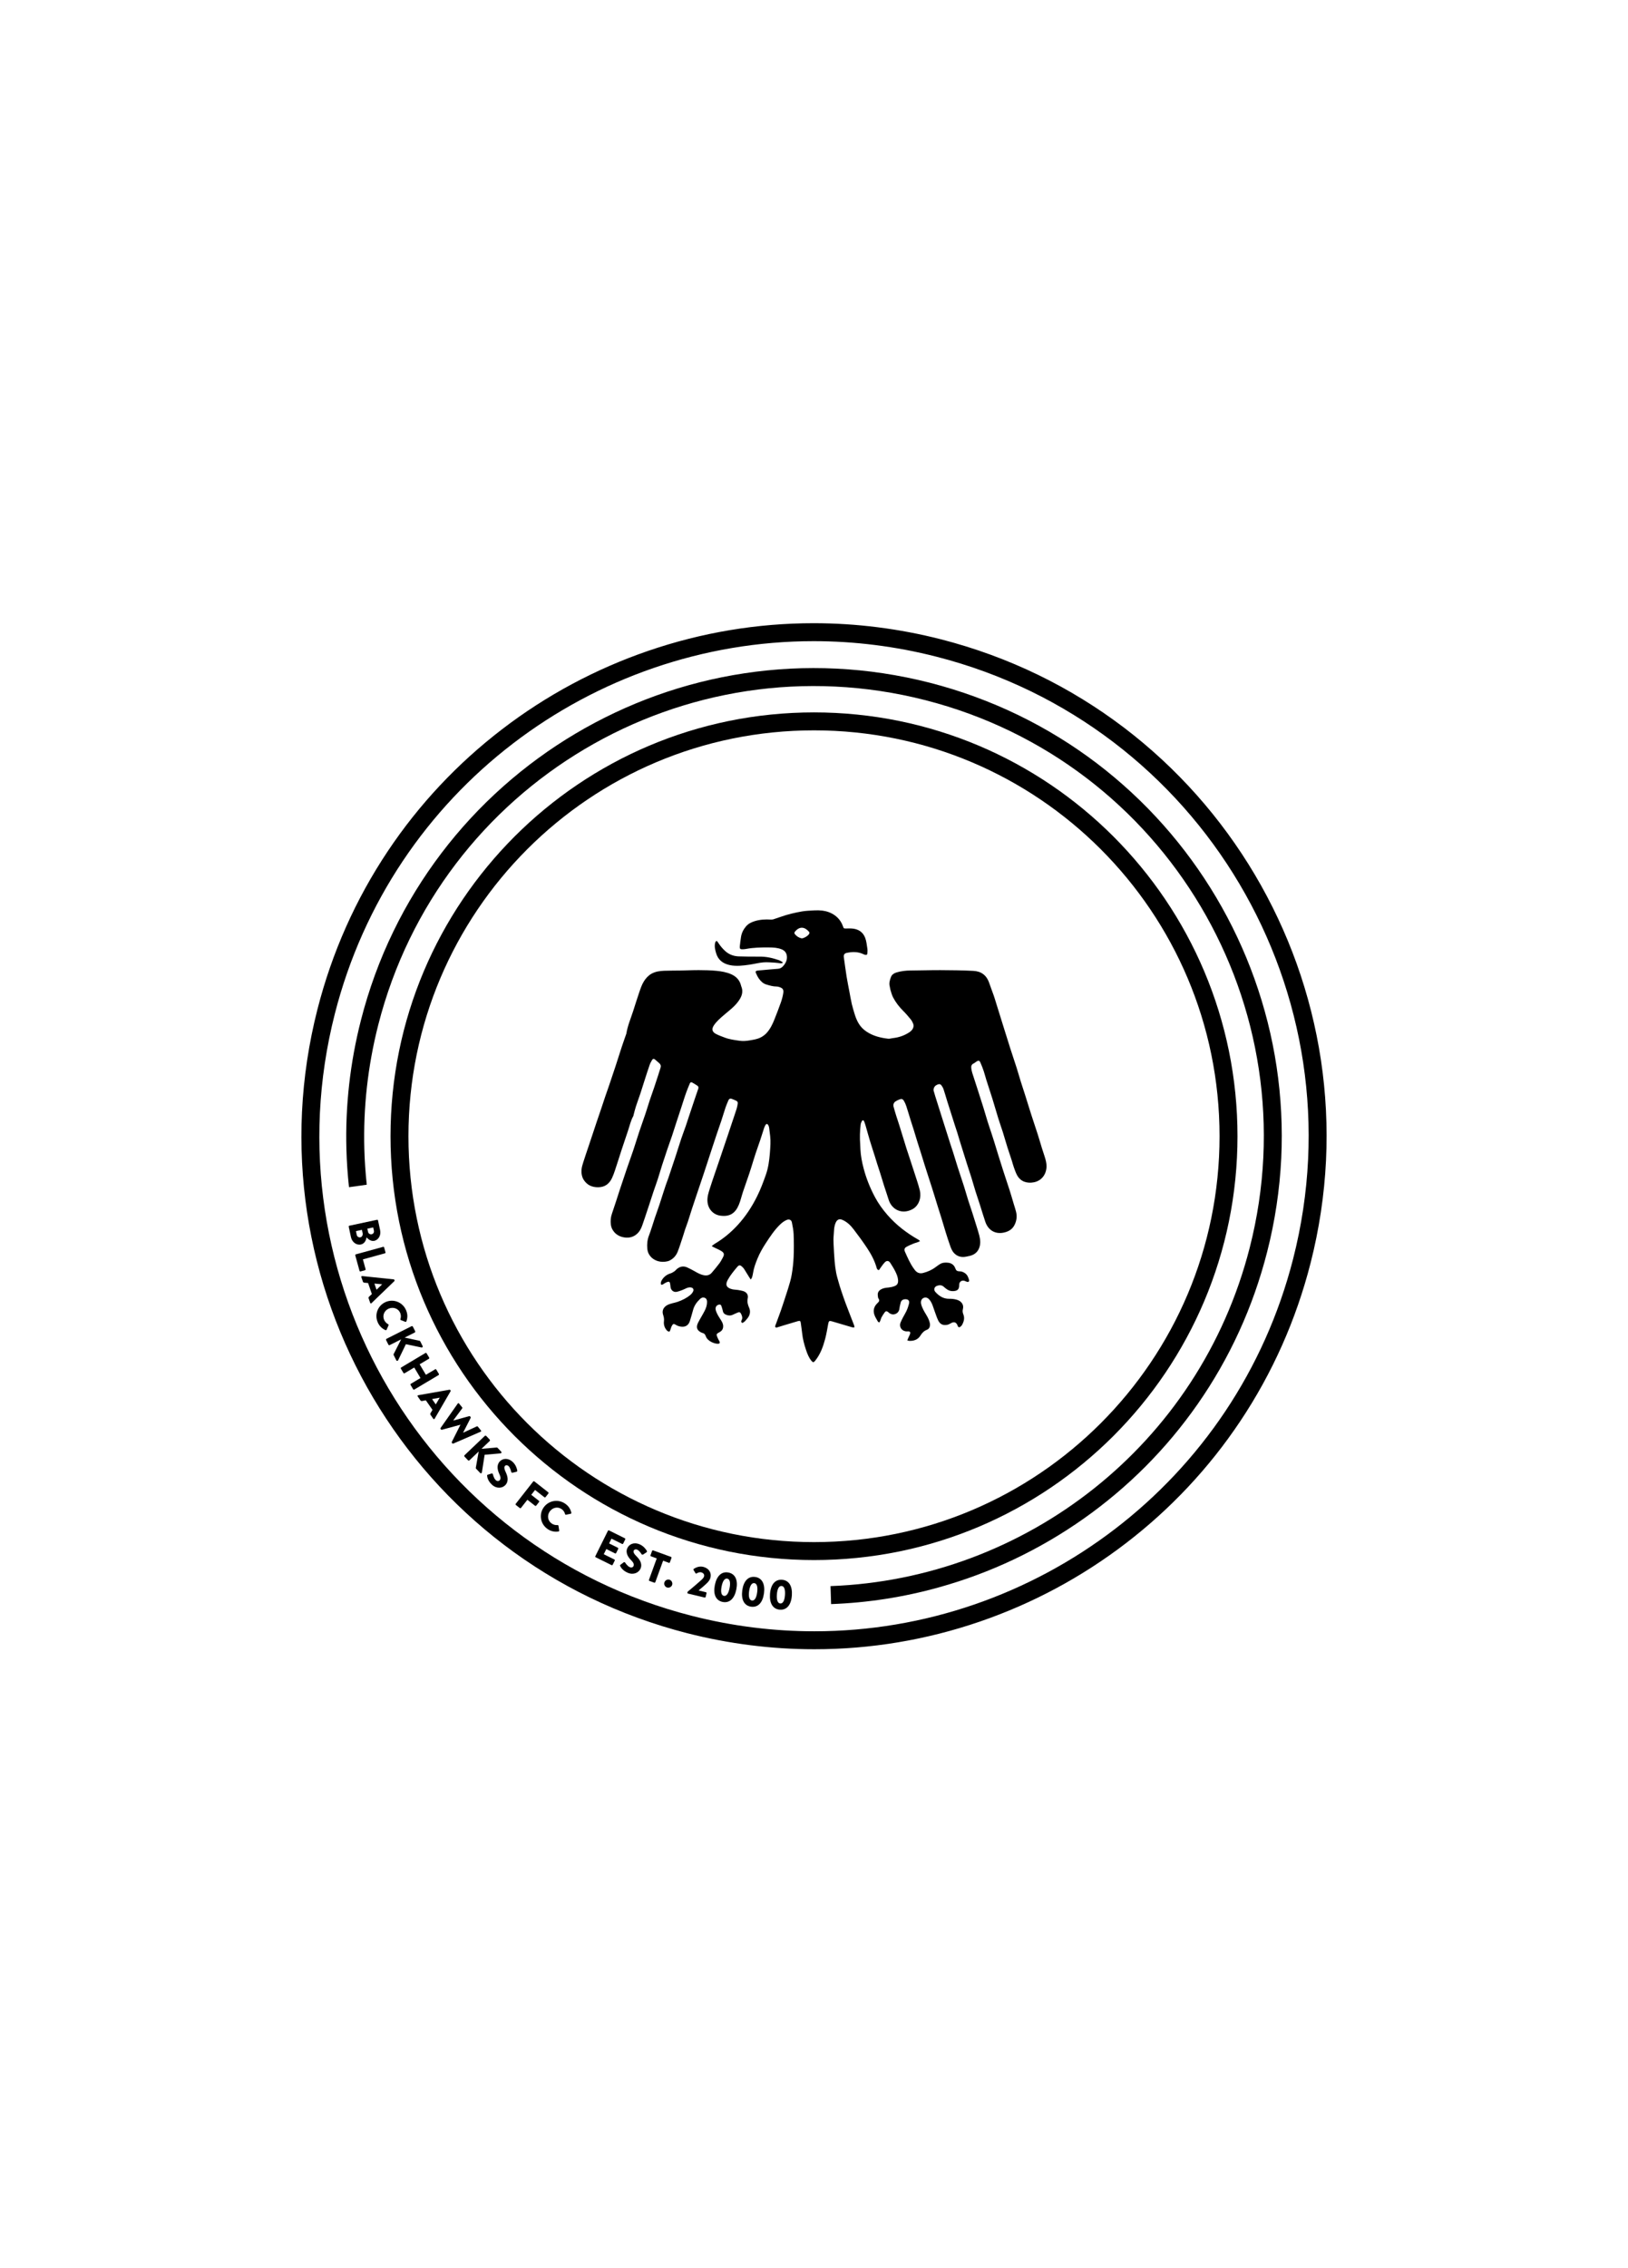 <?xml version="1.0" encoding="utf-8"?>
<!-- Generator: Adobe Illustrator 16.0.3, SVG Export Plug-In . SVG Version: 6.00 Build 0)  -->
<!DOCTYPE svg PUBLIC "-//W3C//DTD SVG 1.1//EN" "http://www.w3.org/Graphics/SVG/1.1/DTD/svg11.dtd">
<svg version="1.1" id="Layer_1" xmlns="http://www.w3.org/2000/svg" xmlns:xlink="http://www.w3.org/1999/xlink" x="0px" y="0px"
	 width="380px" height="529px" viewBox="0 0 380 529" enable-background="new 0 0 380 529" xml:space="preserve">
<g id="Layer_1_1_" display="none">
</g>
<g id="Layer_2" display="none">
</g>
<g id="circles_for_icons">
</g>
<g>
	<path d="M297.969,248.738c-1.045-6.946-2.785-13.825-5.161-20.458c-2.347-6.565-5.348-12.944-8.91-18.949
		c-3.564-6.013-7.715-11.697-12.347-16.91c-4.675-5.265-9.883-10.091-15.476-14.349c-5.691-4.332-11.848-8.111-18.285-11.24
		c-6.603-3.205-13.587-5.759-20.757-7.597c-7.178-1.83-14.526-2.943-21.861-3.294c-7.148-0.351-14.356,0.022-21.429,1.091
		c-6.946,1.045-13.833,2.778-20.466,5.153c-6.565,2.353-12.936,5.355-18.949,8.917c-6.005,3.556-11.697,7.716-16.91,12.347
		c-5.266,4.676-10.091,9.882-14.34,15.476c-4.332,5.692-8.119,11.846-11.241,18.278c-3.213,6.602-5.767,13.593-7.596,20.764
		c-2.525,9.874-3.661,20.002-3.384,30.099c0.082,2.951,0.284,5.896,0.605,8.824l4.145-0.583c-0.298-2.765-0.493-5.558-0.567-8.359
		c-0.262-9.522,0.784-19.248,3.257-28.942c14.356-56.167,71.532-90.062,127.7-75.707c56.166,14.356,90.062,71.524,75.705,127.699
		c-11.8,46.16-52.515,77.284-97.846,78.926l0.136,4.198c8.478-0.306,16.887-1.605,25.127-3.899
		c12.137-3.367,23.52-8.769,33.835-16.037c10.389-7.326,19.33-16.303,26.574-26.679c7.499-10.74,12.96-22.674,16.23-35.479
		c1.838-7.17,2.943-14.527,3.301-21.855C299.403,263.026,299.037,255.812,297.969,248.738z"/>
	<path d="M189.918,149.538c9.463,0,19.076,1.172,28.668,3.624c61.767,15.788,99.04,78.657,83.253,140.423
		c-13.334,52.177-60.271,86.877-111.756,86.877c-9.463,0-19.076-1.171-28.668-3.623c-61.766-15.788-99.041-78.659-83.252-140.424
		C91.497,184.239,138.433,149.54,189.918,149.538 M189.921,145.349v4.188V145.349c-13.169,0-26.178,2.176-38.67,6.466
		c-12.283,4.217-23.744,10.365-34.064,18.271c-10.423,7.986-19.393,17.545-26.66,28.415c-7.519,11.246-13.044,23.653-16.424,36.877
		c-2.009,7.861-3.224,15.921-3.614,23.956c-0.379,7.832,0.022,15.734,1.193,23.486c1.15,7.61,3.052,15.154,5.655,22.42
		c2.577,7.196,5.863,14.184,9.766,20.767c3.903,6.585,8.457,12.818,13.533,18.533c5.127,5.769,10.832,11.058,16.958,15.719
		c6.239,4.747,12.979,8.892,20.033,12.316c7.236,3.513,14.89,6.313,22.751,8.325c9.745,2.489,19.739,3.751,29.705,3.751
		c13.167,0,26.174-2.175,38.668-6.463c12.284-4.219,23.743-10.367,34.062-18.271c10.423-7.987,19.394-17.547,26.659-28.417
		c7.518-11.245,13.046-23.652,16.425-36.878c2.009-7.859,3.225-15.92,3.614-23.953c0.379-7.833-0.021-15.735-1.192-23.488
		c-1.149-7.611-3.053-15.154-5.655-22.42c-2.577-7.195-5.862-14.182-9.766-20.767c-3.904-6.583-8.457-12.819-13.534-18.532
		c-5.125-5.77-10.831-11.059-16.955-15.719c-6.24-4.747-12.981-8.892-20.035-12.317c-7.236-3.514-14.891-6.314-22.751-8.324
		C209.878,146.612,199.885,145.349,189.921,145.349L189.921,145.349z"/>
	<g>
		<path d="M166.126,290.622c0.297-0.226,0.484-0.402,0.701-0.53c2.016-1.188,3.791-2.667,5.371-4.387
			c1.85-2.014,3.326-4.274,4.538-6.722c0.806-1.627,1.44-3.318,2.038-5.028c0.555-1.587,0.771-3.217,0.917-4.877
			c0.065-0.74,0.103-1.479,0.139-2.218c0.063-1.301-0.144-2.577-0.303-3.857c-0.029-0.229-0.121-0.472-0.25-0.663
			c-0.196-0.286-0.439-0.253-0.605,0.051c-0.115,0.211-0.23,0.426-0.305,0.654c-0.322,0.974-0.619,1.957-0.944,2.929
			c-0.346,1.035-0.726,2.057-1.066,3.095c-0.342,1.035-0.653,2.082-0.979,3.124c-0.157,0.499-0.311,0.999-0.48,1.494
			c-0.488,1.423-0.994,2.841-1.471,4.268c-0.339,1.015-0.564,2.072-0.979,3.054c-0.849,2.01-2.144,2.805-4.295,2.52
			c-1.727-0.229-2.942-1.611-3.028-3.429c-0.049-1.02,0.263-1.942,0.554-2.878c0.356-1.146,0.751-2.279,1.135-3.416
			c0.329-0.97,0.666-1.94,0.996-2.91c0.353-1.035,0.699-2.068,1.049-3.103c0.336-0.994,0.675-1.987,1.01-2.981
			c0.348-1.035,0.692-2.073,1.039-3.11c0.346-1.036,0.705-2.069,1.033-3.111c0.125-0.393,0.195-0.805,0.255-1.213
			c0.042-0.279-0.061-0.524-0.342-0.647c-0.376-0.166-0.748-0.356-1.139-0.476c-0.3-0.092-0.559,0.042-0.687,0.357
			c-0.221,0.545-0.472,1.081-0.659,1.636c-0.349,1.035-0.652,2.085-0.995,3.122c-0.334,1.015-0.698,2.022-1.041,3.035
			c-0.329,0.973-0.648,1.948-0.97,2.925c-0.334,1.017-0.667,2.036-1,3.053c-0.346,1.058-0.687,2.117-1.04,3.174
			c-0.364,1.099-0.737,2.192-1.106,3.288c-0.16,0.475-0.324,0.95-0.482,1.427c-0.402,1.196-0.81,2.396-1.202,3.598
			c-0.332,1.017-0.637,2.041-0.971,3.058c-0.197,0.6-0.437,1.187-0.639,1.788c-0.188,0.556-0.347,1.123-0.528,1.682
			c-0.227,0.704-0.457,1.409-0.697,2.11c-0.169,0.494-0.341,0.988-0.538,1.473c-0.361,0.885-0.98,1.558-1.822,1.994
			c-0.321,0.166-0.705,0.245-1.07,0.289c-1.554,0.186-3.12-0.437-3.87-1.894c-0.184-0.357-0.276-0.788-0.311-1.191
			c-0.083-1.008,0-1.992,0.373-2.966c0.521-1.363,0.923-2.771,1.388-4.155c0.341-1.013,0.713-2.016,1.053-3.029
			c0.339-1.015,0.656-2.037,0.983-3.054c0.167-0.519,0.331-1.04,0.511-1.555c0.199-0.576,0.427-1.144,0.623-1.723
			c0.545-1.611,1.087-3.225,1.618-4.842c0.469-1.432,0.908-2.872,1.385-4.301c0.324-0.974,0.7-1.928,1.034-2.898
			c0.335-0.972,0.645-1.95,0.969-2.925c0.359-1.078,0.717-2.156,1.08-3.232c0.294-0.87,0.598-1.736,0.889-2.605
			c0.084-0.251,0.032-0.506-0.182-0.653c-0.41-0.284-0.839-0.544-1.276-0.783c-0.24-0.132-0.429,0.012-0.523,0.239
			c-0.276,0.664-0.552,1.329-0.801,2.003c-0.235,0.635-0.438,1.279-0.65,1.922c-0.191,0.58-0.372,1.166-0.563,1.746
			c-0.374,1.139-0.754,2.275-1.126,3.416c-0.338,1.036-0.664,2.078-1.005,3.113c-0.192,0.58-0.404,1.152-0.605,1.729
			c-0.172,0.492-0.349,0.986-0.516,1.483c-0.408,1.22-0.821,2.438-1.213,3.661c-0.34,1.061-0.638,2.133-0.982,3.191
			c-0.324,0.998-0.69,1.978-1.024,2.972c-0.341,1.014-0.664,2.035-0.997,3.051c-0.321,0.977-0.645,1.949-0.971,2.923
			c-0.208,0.62-0.423,1.239-0.636,1.859c-0.274,0.798-0.663,1.527-1.318,2.078c-0.82,0.69-1.791,0.918-2.827,0.766
			c-0.95-0.14-1.797-0.527-2.44-1.292c-0.406-0.482-0.665-1.04-0.747-1.646c-0.116-0.873-0.06-1.731,0.24-2.59
			c0.648-1.855,1.226-3.735,1.84-5.604c0.542-1.64,1.086-3.275,1.644-4.907c0.495-1.446,1.024-2.881,1.51-4.329
			c0.48-1.43,0.912-2.872,1.388-4.301c0.477-1.429,0.993-2.845,1.473-4.272c0.34-1.014,0.637-2.042,0.973-3.058
			c0.337-1.015,0.707-2.02,1.05-3.033c0.322-0.951,0.631-1.907,0.94-2.863c0.182-0.559,0.346-1.125,0.531-1.681
			c0.142-0.428,0.031-0.778-0.293-1.066c-0.326-0.292-0.665-0.568-0.991-0.859c-0.259-0.231-0.515-0.178-0.67,0.076
			c-0.238,0.387-0.457,0.799-0.605,1.226c-0.416,1.195-0.795,2.403-1.184,3.607c-0.327,1.018-0.636,2.041-0.975,3.056
			c-0.337,1.012-0.718,2.012-1.047,3.028c-0.207,0.639-0.356,1.297-0.531,1.947c-0.022,0.084-0.022,0.179-0.064,0.252
			c-0.608,1.073-0.847,2.28-1.241,3.43c-0.509,1.486-1.006,2.976-1.498,4.469c-0.335,1.015-0.64,2.04-0.98,3.055
			c-0.391,1.158-0.721,2.349-1.23,3.454c-0.623,1.354-1.659,2.195-3.281,2.195c-1.41-0.001-2.521-0.503-3.297-1.661
			c-0.489-0.732-0.617-1.597-0.555-2.451c0.042-0.584,0.23-1.158,0.406-1.72c0.346-1.105,0.727-2.199,1.093-3.296
			c0.326-0.975,0.653-1.947,0.977-2.922c0.359-1.078,0.713-2.157,1.075-3.233c0.349-1.036,0.71-2.066,1.058-3.102
			c0.322-0.953,0.63-1.909,0.952-2.861c0.231-0.683,0.476-1.36,0.712-2.041c0.171-0.495,0.339-0.992,0.506-1.489
			c0.396-1.179,0.798-2.357,1.184-3.54c0.467-1.432,0.913-2.872,1.386-4.303c0.327-0.995,0.684-1.981,1.027-2.971
			c0.029-0.083,0.073-0.163,0.086-0.248c0.294-1.823,1.023-3.516,1.59-5.256c0.466-1.433,0.901-2.878,1.395-4.302
			c0.313-0.903,0.601-1.821,1.12-2.647c0.454-0.722,1.018-1.336,1.743-1.75c0.906-0.517,1.939-0.664,2.971-0.703
			c1.291-0.047,2.583-0.032,3.875-0.056c1.421-0.027,2.844-0.102,4.265-0.093c1.357,0.007,2.72,0.031,4.068,0.164
			c1.169,0.116,2.343,0.311,3.437,0.793c1.166,0.512,1.975,1.35,2.297,2.609c0.017,0.063,0.023,0.131,0.048,0.19
			c0.604,1.424,0.045,2.593-0.807,3.703c-0.917,1.195-2.133,2.066-3.255,3.041c-0.841,0.731-1.702,1.448-2.324,2.395
			c-0.543,0.825-0.42,1.506,0.454,1.967c0.671,0.354,1.397,0.61,2.111,0.88c1.091,0.412,2.241,0.56,3.389,0.724
			c0.815,0.117,1.62,0.058,2.419-0.081c0.883-0.152,1.788-0.28,2.587-0.698c0.494-0.258,0.972-0.608,1.347-1.018
			c0.835-0.912,1.378-2.019,1.83-3.163c0.521-1.319,1.04-2.639,1.509-3.976c0.245-0.697,0.438-1.423,0.553-2.15
			c0.135-0.863-0.127-1.194-0.962-1.447c-0.187-0.057-0.386-0.106-0.579-0.107c-0.846-0.001-1.645-0.239-2.439-0.483
			c-0.768-0.236-1.305-0.794-1.748-1.428c-0.273-0.389-0.467-0.839-0.666-1.275c-0.13-0.285-0.026-0.466,0.291-0.516
			c0.39-0.061,0.784-0.083,1.176-0.118c1.242-0.109,2.483-0.229,3.725-0.32c0.476-0.035,0.853-0.268,1.143-0.584
			c0.657-0.717,1.066-1.559,0.876-2.566c-0.131-0.695-0.582-1.152-1.242-1.409c-0.938-0.364-1.923-0.41-2.91-0.418
			c-1.797-0.016-3.59,0.021-5.365,0.351c-0.236,0.044-0.478,0.067-0.718,0.078c-0.624,0.026-0.768-0.088-0.721-0.698
			c0.054-0.696,0.172-1.388,0.266-2.081c0.131-0.958,0.537-1.794,1.154-2.53c0.555-0.661,1.292-1.02,2.102-1.264
			c1.214-0.366,2.451-0.428,3.707-0.354c0.214,0.012,0.444-0.007,0.648-0.074c0.954-0.309,1.893-0.665,2.852-0.952
			c0.835-0.251,1.685-0.464,2.54-0.638c0.833-0.171,1.678-0.333,2.524-0.386c1.174-0.071,2.353-0.185,3.533-0.034
			c2.043,0.261,3.992,1.474,4.741,3.629c0.181,0.522,0.192,0.539,0.74,0.535c0.415-0.004,0.831-0.026,1.247-0.004
			c1.508,0.079,2.67,0.756,3.212,2.188c0.297,0.786,0.373,1.659,0.507,2.499c0.058,0.364,0.028,0.746,0,1.116
			c-0.026,0.322-0.174,0.409-0.493,0.344c-0.128-0.026-0.256-0.066-0.374-0.125c-1.28-0.629-2.617-0.614-3.971-0.325
			c-0.537,0.115-0.734,0.474-0.655,1.015c0.217,1.495,0.405,2.993,0.642,4.484c0.184,1.144,0.42,2.279,0.636,3.42
			c0.191,1.01,0.36,2.025,0.589,3.026c0.173,0.764,0.421,1.513,0.641,2.268c0.221,0.756,0.513,1.481,0.909,2.169
			c0.481,0.838,1.135,1.492,1.938,2.015c1.52,0.995,3.23,1.414,5.003,1.618c0.336,0.039,0.688-0.097,1.036-0.134
			c1.436-0.151,2.769-0.601,3.967-1.415c0.761-0.519,1.089-1.276,0.821-1.961c-0.14-0.361-0.334-0.722-0.581-1.021
			c-0.553-0.675-1.122-1.344-1.742-1.958c-0.943-0.935-1.745-1.972-2.356-3.14c-0.291-0.553-0.439-1.182-0.63-1.784
			c-0.08-0.249-0.082-0.52-0.152-0.771c-0.222-0.791,0.025-1.537,0.295-2.241c0.207-0.54,0.723-0.871,1.293-1.036
			c1.056-0.307,2.134-0.443,3.241-0.448c2.319-0.009,4.641-0.098,6.961-0.087c2.561,0.012,5.124,0.038,7.682,0.17
			c1.81,0.094,3.094,0.927,3.752,2.852c0.331,0.969,0.701,1.926,1.042,2.893c0.18,0.515,0.334,1.037,0.496,1.557
			c0.599,1.918,1.194,3.837,1.791,5.756c0.534,1.709,1.062,3.42,1.609,5.125c0.472,1.476,0.979,2.942,1.448,4.418
			c0.344,1.081,0.646,2.176,0.984,3.26c0.311,1.001,0.649,1.995,0.967,2.994c0.362,1.144,0.716,2.293,1.076,3.438
			c0.149,0.479,0.3,0.957,0.455,1.434c0.483,1.473,0.981,2.941,1.452,4.418c0.34,1.059,0.643,2.133,0.97,3.196
			c0.199,0.646,0.428,1.284,0.629,1.931c0.241,0.771,0.468,1.541,0.45,2.371c-0.045,1.845-1.171,3.348-3.01,3.682
			c-0.75,0.137-1.445,0.108-2.125-0.129c-0.741-0.26-1.325-0.8-1.706-1.476c-0.338-0.6-0.558-1.272-0.795-1.925
			c-0.187-0.514-0.31-1.046-0.479-1.564c-0.329-1.018-0.677-2.032-1.006-3.048c-0.206-0.646-0.392-1.296-0.587-1.943
			c-0.165-0.544-0.318-1.092-0.493-1.632c-0.352-1.079-0.729-2.15-1.067-3.234c-0.466-1.502-0.893-3.016-1.359-4.518
			c-0.46-1.479-0.957-2.947-1.425-4.424c-0.212-0.666-0.373-1.347-0.597-2.008c-0.24-0.7-0.492-1.398-0.803-2.069
			c-0.222-0.477-0.438-0.497-0.892-0.212c-0.224,0.14-0.416,0.336-0.65,0.442c-0.509,0.233-0.639,0.636-0.57,1.133
			c0.051,0.367,0.117,0.736,0.229,1.088c0.44,1.395,0.904,2.782,1.353,4.173c0.417,1.288,0.832,2.574,1.232,3.865
			c0.33,1.062,0.627,2.135,0.961,3.196c0.32,1.022,0.67,2.032,1.004,3.049c0.191,0.579,0.378,1.16,0.559,1.744
			c0.348,1.124,0.687,2.254,1.037,3.378c0.356,1.148,0.716,2.295,1.086,3.437c0.5,1.536,1.022,3.064,1.512,4.601
			c0.332,1.039,0.629,2.089,0.941,3.136c0.181,0.605,0.391,1.206,0.54,1.819c0.271,1.105,0.117,2.171-0.421,3.173
			c-0.546,1.015-1.492,1.481-2.542,1.685c-2.01,0.39-3.562-0.651-4.205-2.497c-0.445-1.276-0.815-2.579-1.229-3.866
			c-0.353-1.099-0.731-2.191-1.077-3.293c-0.333-1.062-0.629-2.137-0.959-3.2c-0.331-1.062-0.688-2.118-1.03-3.18
			c-0.188-0.58-0.366-1.165-0.549-1.75c-0.365-1.164-0.733-2.329-1.095-3.496c-0.201-0.647-0.381-1.3-0.584-1.946
			c-0.216-0.687-0.451-1.367-0.67-2.052c-0.288-0.896-0.567-1.793-0.854-2.689c-0.283-0.893-0.575-1.785-0.854-2.68
			c-0.291-0.939-0.554-1.888-0.869-2.818c-0.115-0.343-0.313-0.675-0.54-0.96c-0.11-0.139-0.398-0.253-0.562-0.21
			c-0.495,0.128-0.949,0.374-1.14,0.898c-0.07,0.196-0.118,0.441-0.064,0.633c0.231,0.842,0.502,1.675,0.764,2.509
			c0.359,1.146,0.722,2.29,1.085,3.434c0.33,1.041,0.662,2.08,0.991,3.121c0.351,1.103,0.695,2.208,1.05,3.309
			c0.22,0.686,0.453,1.365,0.674,2.051c0.191,0.603,0.373,1.209,0.561,1.814c0.168,0.542,0.328,1.085,0.506,1.626
			c0.475,1.451,0.965,2.899,1.429,4.354c0.348,1.08,0.646,2.175,0.986,3.257c0.329,1.041,0.69,2.07,1.024,3.107
			c0.323,0.998,0.632,2,0.942,3.003c0.224,0.729,0.461,1.454,0.65,2.194c0.268,1.054,0.351,2.111-0.137,3.14
			c-0.428,0.903-1.178,1.382-2.115,1.608c-0.275,0.068-0.556,0.124-0.834,0.177c-1.144,0.23-2.15-0.074-2.906-0.943
			c-0.357-0.415-0.587-0.969-0.778-1.494c-0.403-1.105-0.752-2.231-1.105-3.354c-0.326-1.04-0.623-2.093-0.945-3.135
			c-0.32-1.043-0.659-2.081-0.984-3.123c-0.223-0.71-0.435-1.42-0.655-2.128c-0.187-0.606-0.373-1.209-0.565-1.81
			c-0.334-1.042-0.672-2.079-1.007-3.12c-0.262-0.809-0.523-1.617-0.777-2.428c-0.29-0.917-0.566-1.838-0.854-2.756
			c-0.256-0.811-0.524-1.617-0.775-2.429c-0.306-0.98-0.594-1.966-0.898-2.948c-0.226-0.729-0.471-1.452-0.699-2.181
			c-0.338-1.084-0.652-2.175-1.007-3.252c-0.142-0.432-0.328-0.859-0.562-1.249c-0.256-0.425-0.553-0.503-1.015-0.328
			c-0.325,0.124-0.65,0.273-0.938,0.467c-0.448,0.303-0.586,0.764-0.448,1.275c0.196,0.739,0.422,1.472,0.65,2.202
			c0.213,0.687,0.452,1.365,0.669,2.051c0.334,1.062,0.658,2.128,0.986,3.192c0.236,0.771,0.473,1.543,0.712,2.312
			c0.132,0.418,0.277,0.826,0.414,1.242c0.489,1.493,0.985,2.985,1.464,4.481c0.425,1.33,0.893,2.654,1.225,4.008
			c0.387,1.572-0.152,3.574-1.791,4.415c-2.441,1.254-4.785,0.042-5.5-2.285c-0.332-1.084-0.712-2.156-1.058-3.237
			c-0.317-0.999-0.611-2.006-0.926-3.004c-0.229-0.729-0.478-1.451-0.709-2.179c-0.178-0.562-0.341-1.129-0.519-1.69
			c-0.383-1.207-0.783-2.406-1.149-3.616c-0.35-1.148-0.656-2.307-0.991-3.458c-0.104-0.357-0.221-0.711-0.358-1.056
			c-0.119-0.299-0.366-0.328-0.53-0.045c-0.141,0.241-0.246,0.521-0.28,0.794c-0.193,1.547-0.221,3.1-0.11,4.654
			c0.026,0.371,0.034,0.744,0.053,1.115c0.078,1.515,0.362,2.99,0.748,4.456c0.613,2.338,1.51,4.558,2.641,6.684
			c0.802,1.511,1.804,2.892,2.933,4.184c2.067,2.372,4.529,4.24,7.254,5.781c0.106,0.061,0.187,0.158,0.343,0.294
			c-0.5,0.321-1.025,0.388-1.498,0.579c-0.583,0.236-1.168,0.483-1.712,0.795c-0.446,0.256-0.521,0.66-0.306,1.136
			c0.602,1.333,1.174,2.684,2.032,3.882c0.115,0.159,0.228,0.322,0.355,0.472c0.489,0.565,1.096,0.769,1.829,0.582
			c1.07-0.272,2.065-0.706,2.95-1.381c0.295-0.226,0.604-0.432,0.913-0.638c0.619-0.412,1.312-0.456,2.02-0.369
			c0.813,0.1,1.392,0.568,1.653,1.32c0.177,0.511,0.447,0.677,0.956,0.681c0.481,0.005,0.929,0.156,1.339,0.462
			c0.534,0.399,0.743,0.963,0.908,1.554c0.09,0.32-0.116,0.511-0.447,0.443c-0.168-0.033-0.321-0.131-0.482-0.196
			c-0.741-0.3-1.38,0.125-1.375,0.916c0.007,1.028-0.384,1.396-1.424,1.441c-0.611,0.024-1.115-0.177-1.581-0.529
			c-0.191-0.146-0.384-0.295-0.558-0.459c-0.478-0.448-1.021-0.457-1.594-0.257c-0.65,0.23-0.868,0.906-0.413,1.421
			c0.856,0.968,1.892,1.633,3.241,1.61c0.619-0.012,1.216,0.052,1.811,0.232c1.029,0.312,1.668,1.154,1.384,2.179
			c-0.115,0.417-0.06,0.817,0.104,1.219c0.358,0.867,0.126,1.681-0.295,2.454c-0.1,0.185-0.273,0.347-0.445,0.473
			c-0.215,0.154-0.419,0.093-0.545-0.148c-0.04-0.076-0.054-0.167-0.088-0.246c-0.287-0.699-0.812-0.865-1.475-0.493
			c-0.281,0.156-0.575,0.33-0.883,0.393c-1.018,0.202-1.705-0.113-2.157-1.057c-0.338-0.705-0.566-1.46-0.841-2.196
			c-0.335-0.894-0.541-1.849-1.186-2.604c-0.433-0.508-0.929-0.631-1.453-0.361c-0.436,0.227-0.622,0.796-0.483,1.38
			c0.232,0.977,0.77,1.806,1.271,2.648c0.34,0.568,0.62,1.149,0.758,1.804c0.135,0.646-0.063,1.317-0.666,1.544
			c-0.718,0.273-1.146,0.745-1.537,1.374c-0.6,0.962-1.57,1.275-2.67,1.212c-0.103-0.006-0.2-0.063-0.392-0.126
			c0.112-0.262,0.21-0.488,0.309-0.713c0.122-0.279,0.283-0.547,0.358-0.838c0.094-0.366-0.058-0.522-0.445-0.543
			c-0.087-0.004-0.175,0.016-0.264,0.017c-1.2,0.025-1.971-1.032-1.501-2.127c0.316-0.739,0.708-1.451,1.104-2.155
			c0.393-0.693,0.653-1.431,0.844-2.197c0.166-0.667-0.176-1.05-0.874-1.021c-0.541,0.022-0.927,0.239-1.07,0.791
			c-0.077,0.296-0.153,0.593-0.214,0.892c-0.049,0.233-0.058,0.481-0.114,0.711c-0.27,1.088-1.501,1.497-2.371,0.793
			c-0.085-0.069-0.163-0.146-0.249-0.215c-0.263-0.214-0.543-0.229-0.748,0.047c-0.285,0.381-0.549,0.78-0.774,1.199
			c-0.201,0.373-0.212,0.84-0.542,1.208c-0.123-0.09-0.263-0.14-0.317-0.235c-0.278-0.493-0.595-0.977-0.788-1.502
			c-0.392-1.076-0.113-2.034,0.72-2.803c0.349-0.323,0.544-0.59,0.217-1.05c-0.129-0.182-0.129-0.461-0.159-0.698
			c-0.083-0.637,0.172-1.098,0.723-1.422c0.548-0.328,1.146-0.387,1.761-0.447c0.473-0.047,0.949-0.15,1.395-0.314
			c0.692-0.253,0.906-0.701,0.852-1.438c-0.057-0.718-0.333-1.364-0.639-1.988c-0.334-0.686-0.753-1.333-1.162-1.979
			c-0.358-0.562-0.845-0.635-1.303-0.15c-0.417,0.441-0.756,0.956-1.112,1.448c-0.112,0.16-0.178,0.416-0.411,0.329
			c-0.15-0.056-0.307-0.254-0.351-0.417c-0.467-1.73-1.312-3.286-2.293-4.759c-0.993-1.493-2.06-2.939-3.149-4.364
			c-0.679-0.888-1.492-1.661-2.54-2.133c-0.762-0.344-1.282-0.09-1.614,0.669c-0.428,0.979-0.369,2.015-0.464,3.033
			c-0.059,0.629-0.047,1.27-0.017,1.903c0.062,1.355,0.136,2.712,0.247,4.063c0.077,0.892,0.195,1.786,0.359,2.666
			c0.144,0.75,0.37,1.482,0.579,2.219c0.178,0.631,0.369,1.26,0.578,1.88c0.341,1.015,0.68,2.03,1.058,3.031
			c0.645,1.717,1.322,3.422,1.979,5.134c0.045,0.116,0.047,0.247,0.084,0.457c-0.208,0-0.381,0.037-0.527-0.007
			c-1.572-0.455-3.142-0.924-4.71-1.389c-0.638-0.189-0.767-0.101-0.89,0.541c-0.226,1.179-0.407,2.372-0.716,3.532
			c-0.481,1.819-1.116,3.589-2.322,5.089c-0.369,0.46-0.536,0.468-0.904,0.015c-0.591-0.725-0.927-1.581-1.221-2.45
			c-0.435-1.284-0.785-2.593-0.926-3.95c-0.081-0.783-0.219-1.558-0.312-2.336c-0.063-0.526-0.171-0.638-0.667-0.499
			c-1.072,0.305-2.138,0.633-3.205,0.953c-0.563,0.173-1.122,0.361-1.688,0.523c-0.331,0.095-0.504-0.098-0.385-0.441
			c0.266-0.762,0.56-1.516,0.839-2.272c0.167-0.451,0.338-0.898,0.49-1.354c0.545-1.64,1.105-3.272,1.616-4.921
			c0.335-1.083,0.675-2.177,0.867-3.292c0.236-1.374,0.394-2.775,0.454-4.17c0.077-1.748,0.064-3.504,0.001-5.254
			c-0.033-0.933-0.227-1.864-0.405-2.786c-0.118-0.612-0.634-0.823-1.195-0.592c-0.597,0.247-1.092,0.623-1.555,1.07
			c-1.338,1.289-2.341,2.83-3.35,4.367c-0.743,1.134-1.415,2.314-1.93,3.572c-0.446,1.093-0.863,2.195-1.041,3.374
			c-0.051,0.347-0.135,0.688-0.234,1.024c-0.044,0.148-0.164,0.276-0.302,0.502c-0.152-0.232-0.247-0.368-0.334-0.51
			c-0.402-0.648-0.793-1.307-1.207-1.948c-0.13-0.201-0.299-0.382-0.478-0.541c-0.498-0.45-0.738-0.417-1.181,0.11
			c-0.789,0.94-1.57,1.883-2.163,2.964c-0.683,1.239-0.204,1.889,1.046,2.191c0.422,0.102,0.87,0.095,1.303,0.162
			c0.389,0.061,0.777,0.133,1.156,0.232c0.847,0.23,1.343,0.855,1.159,1.703c-0.18,0.829,0.003,1.488,0.333,2.239
			c0.391,0.891,0.161,1.822-0.505,2.562c-0.325,0.361-0.604,0.815-1.121,0.955c-0.301-0.177-0.249-0.436-0.138-0.642
			c0.275-0.514,0.117-0.972-0.105-1.439c-0.214-0.448-0.435-0.523-0.885-0.308c-0.393,0.187-0.792,0.364-1.195,0.532
			c-0.402,0.168-0.812,0.146-1.223,0.021c-0.488-0.149-0.869-0.39-0.971-0.947c-0.062-0.343-0.193-0.672-0.287-1.011
			c-0.067-0.25-0.194-0.503-0.453-0.495c-0.234,0.008-0.524,0.111-0.687,0.274c-0.272,0.273-0.333,0.644-0.226,1.038
			c0.23,0.841,0.717,1.542,1.173,2.263c0.28,0.445,0.545,0.879,0.554,1.448c0.011,0.648-0.257,1.084-0.8,1.386
			c-0.848,0.479-0.856,0.482-0.5,1.348c0.114,0.278,0.277,0.539,0.42,0.807c0.184,0.345,0.08,0.563-0.303,0.581
			c-0.872,0.04-2.494-0.627-2.868-1.745c-0.141-0.415-0.359-0.69-0.8-0.77c-0.042-0.006-0.082-0.03-0.123-0.046
			c-1.143-0.492-1.443-1.26-0.868-2.378c0.489-0.95,1.072-1.853,1.553-2.807c0.313-0.622,0.527-1.294,0.525-2.009
			c0-0.425-0.122-0.795-0.548-0.961c-0.407-0.155-0.765-0.033-1.081,0.268c-0.758,0.719-1.356,1.534-1.63,2.566
			c-0.23,0.865-0.489,1.721-0.75,2.577c-0.304,0.992-1.033,1.45-2.054,1.317c-0.417-0.055-0.801-0.159-1.168-0.391
			c-0.565-0.358-0.708-0.312-1.018,0.269c-0.14,0.263-0.197,0.569-0.308,0.851c-0.061,0.153-0.14,0.403-0.235,0.415
			c-0.163,0.02-0.392-0.065-0.513-0.187c-0.604-0.614-0.856-1.389-0.756-2.225c0.064-0.527-0.023-0.997-0.189-1.475
			c-0.323-0.922,0.045-1.762,0.906-2.251c0.78-0.443,1.666-0.509,2.487-0.796c1.079-0.377,2.094-0.876,2.973-1.615
			c0.244-0.206,0.464-0.478,0.609-0.764c0.272-0.534-0.011-0.951-0.61-0.988c-0.677-0.045-1.203,0.353-1.79,0.577
			c-0.466,0.179-0.938,0.366-1.424,0.46c-0.7,0.135-1.297-0.339-1.413-1.049c-0.049-0.302-0.057-0.612-0.121-0.912
			c-0.078-0.354-0.217-0.453-0.563-0.361c-0.265,0.073-0.517,0.215-0.755,0.361c-0.237,0.144-0.434,0.374-0.787,0.28
			c-0.155-0.444,0.046-0.843,0.259-1.169c0.467-0.711,1.126-1.199,1.96-1.456c0.322-0.1,0.624-0.292,0.908-0.48
			c0.197-0.132,0.342-0.339,0.524-0.496c0.748-0.649,1.583-0.815,2.494-0.391c0.554,0.259,1.1,0.533,1.63,0.838
			c0.702,0.402,1.398,0.806,2.208,0.96c0.724,0.141,1.364-0.01,1.851-0.575c0.614-0.712,1.214-1.436,1.779-2.186
			c0.313-0.417,0.555-0.888,0.806-1.349c0.413-0.755,0.323-1.139-0.43-1.578c-0.544-0.319-1.133-0.562-1.7-0.842
			C166.468,290.838,166.364,290.765,166.126,290.622z M187.12,218.852c0.566-0.001,1.618-0.669,1.775-1.108
			c0.045-0.122,0.031-0.33-0.046-0.419c-1.025-1.174-2.203-1.354-3.298-0.03c-0.14,0.17-0.172,0.354-0.033,0.537
			C185.941,218.397,186.513,218.726,187.12,218.852z"/>
		<path d="M182.678,224.575c-0.136,0.035-0.274,0.108-0.407,0.098c-0.457-0.037-0.911-0.126-1.369-0.15
			c-0.914-0.046-1.838-0.146-2.743-0.068c-1.062,0.091-2.106,0.375-3.166,0.527c-1.562,0.224-3.14,0.436-4.7,0.093
			c-1.545-0.339-2.695-1.193-3.153-2.808c-0.211-0.745-0.402-1.483-0.239-2.258c0.037-0.179,0.108-0.427,0.236-0.49
			c0.253-0.122,0.365,0.144,0.484,0.324c0.51,0.768,1.073,1.484,1.787,2.085c0.878,0.74,1.9,1.086,3.013,1.126
			c1.641,0.059,3.285,0.068,4.928,0.057c1.555-0.011,3.037,0.33,4.489,0.835c0.312,0.109,0.583,0.328,0.874,0.495
			C182.701,224.485,182.689,224.529,182.678,224.575z"/>
	</g>
	<path d="M190,170.339c52.28,0,94.661,42.382,94.661,94.661c0,52.281-42.381,94.663-94.661,94.663
		c-52.279,0-94.661-42.382-94.661-94.663C95.339,212.721,137.721,170.339,190,170.339 M190,166.15
		c-6.704,0-13.405,0.675-19.917,2.008c-6.349,1.299-12.594,3.237-18.562,5.762c-5.858,2.477-11.507,5.544-16.792,9.115
		c-5.234,3.535-10.155,7.596-14.626,12.067c-4.473,4.474-8.533,9.394-12.068,14.627c-3.57,5.285-6.637,10.935-9.114,16.792
		c-2.523,5.967-4.463,12.212-5.762,18.561c-1.333,6.512-2.008,13.212-2.008,19.917c0,6.704,0.675,13.406,2.008,19.919
		c1.299,6.348,3.237,12.591,5.762,18.561c2.477,5.858,5.544,11.508,9.114,16.792c3.536,5.233,7.596,10.155,12.068,14.627
		c4.472,4.472,9.393,8.531,14.626,12.068c5.285,3.569,10.935,6.637,16.792,9.113c5.968,2.523,12.213,4.464,18.562,5.763
		c6.512,1.331,13.212,2.008,19.917,2.008c6.705,0,13.406-0.677,19.918-2.008c6.348-1.299,12.591-3.239,18.562-5.763
		c5.857-2.477,11.506-5.544,16.791-9.113c5.233-3.537,10.155-7.597,14.628-12.068c4.471-4.472,8.532-9.394,12.066-14.627
		c3.571-5.284,6.638-10.934,9.115-16.792c2.523-5.968,4.462-12.213,5.761-18.561c1.334-6.513,2.008-13.215,2.008-19.919
		c0-6.705-0.674-13.405-2.008-19.917c-1.299-6.349-3.237-12.594-5.761-18.561c-2.478-5.858-5.544-11.508-9.115-16.792
		c-3.534-5.233-7.596-10.154-12.066-14.626c-4.473-4.472-9.395-8.532-14.628-12.068c-5.285-3.57-10.935-6.637-16.791-9.114
		c-5.97-2.524-12.214-4.463-18.562-5.762C203.405,166.826,196.704,166.15,190,166.15L190,166.15z"/>
	<g>
		<path d="M88.01,284.487c0.098-0.021,0.203,0.036,0.225,0.146l0.488,2.275c0.246,1.152-0.342,2.27-1.369,2.488
			c-0.752,0.162-1.443-0.396-1.786-0.803c-0.104,0.566-0.414,1.458-1.312,1.651c-1.095,0.233-2.093-0.564-2.342-1.727l-0.518-2.423
			c-0.023-0.105,0.047-0.204,0.146-0.224L88.01,284.487z M83.271,288.026c0.081,0.381,0.463,0.636,0.863,0.549
			c0.392-0.082,0.594-0.566,0.514-0.948l-0.169-0.79l-1.397,0.299L83.271,288.026z M85.911,287.326
			c0.079,0.371,0.459,0.617,0.85,0.533c0.391-0.082,0.597-0.453,0.518-0.823l-0.164-0.764l-1.368,0.293L85.911,287.326z"/>
		<path d="M89.432,290.798c0.097-0.025,0.205,0.028,0.233,0.134l0.314,1.146c0.027,0.097-0.037,0.206-0.132,0.233l-5.141,1.412
			l0.63,2.292c0.028,0.104-0.037,0.206-0.133,0.232l-1.049,0.289c-0.096,0.027-0.205-0.028-0.233-0.134l-0.995-3.619
			c-0.029-0.108,0.036-0.207,0.133-0.233L89.432,290.798z"/>
		<path d="M84.532,297.612l7.369,0.772c0.066,0.008,0.137,0.058,0.159,0.124l0.032,0.096c0.022,0.065-0.003,0.146-0.049,0.195
			l-5.337,5.139c-0.104,0.099-0.251,0.065-0.301-0.076l-0.361-1.049c-0.058-0.169-0.027-0.264,0.124-0.411l0.629-0.595l-0.882-2.568
			l-0.872-0.08c-0.129-0.009-0.279-0.074-0.344-0.263l-0.357-1.038C84.293,297.717,84.391,297.599,84.532,297.612z M87.887,300.8
			l1.311-1.255l-0.003-0.009l-1.801-0.173L87.887,300.8z"/>
		<path d="M94.782,305.578c0.386,0.92,0.387,1.724,0.078,2.59c-0.039,0.113-0.149,0.16-0.253,0.116l-1.049-0.406
			c-0.091-0.037-0.134-0.139-0.095-0.229c0.161-0.47,0.137-0.99-0.052-1.442c-0.437-1.041-1.624-1.439-2.657-1.007
			c-1.022,0.429-1.544,1.558-1.107,2.6c0.183,0.433,0.537,0.838,0.961,1.049c0.081,0.041,0.132,0.161,0.091,0.243l-0.463,1.038
			c-0.039,0.093-0.162,0.134-0.252,0.096c-0.871-0.37-1.489-1.043-1.833-1.863c-0.774-1.841,0.068-3.94,1.91-4.713
			C91.901,302.873,94.008,303.735,94.782,305.578z"/>
		<path d="M96.054,309.31c0.116-0.057,0.258-0.016,0.322,0.109l0.524,1.044c0.059,0.113,0.01,0.263-0.106,0.321l-2.346,1.179
			l3.467,0.738c0.062,0.014,0.147,0.072,0.173,0.125l0.565,1.124c0.085,0.169-0.066,0.357-0.249,0.327l-3.664-0.775l-1.819,3.764
			c-0.084,0.165-0.33,0.166-0.417-0.002l-0.617-1.231c-0.031-0.063-0.037-0.16-0.019-0.193l1.766-3.469l-2.659,1.336
			c-0.116,0.059-0.264,0.011-0.322-0.106l-0.525-1.041c-0.062-0.127-0.009-0.267,0.107-0.323L96.054,309.31z"/>
		<path d="M99.307,315.554c0.086-0.049,0.209-0.018,0.261,0.065l0.609,1.022c0.056,0.095,0.019,0.21-0.066,0.262l-2.162,1.287
			l1.462,2.453l2.162-1.288c0.085-0.051,0.204-0.028,0.261,0.067l0.607,1.019c0.051,0.085,0.021,0.209-0.065,0.262l-5.678,3.383
			c-0.086,0.051-0.21,0.02-0.261-0.065l-0.608-1.02c-0.055-0.094-0.019-0.208,0.066-0.262l2.256-1.344l-1.461-2.454l-2.257,1.345
			c-0.085,0.051-0.204,0.028-0.259-0.065l-0.609-1.02c-0.051-0.085-0.021-0.209,0.066-0.262L99.307,315.554z"/>
		<path d="M97.615,325.406l7.301-1.285c0.066-0.008,0.147,0.019,0.188,0.078l0.058,0.081c0.04,0.057,0.038,0.144,0.007,0.202
			l-3.723,6.41c-0.071,0.125-0.224,0.133-0.31,0.012l-0.634-0.91c-0.103-0.147-0.1-0.248,0.004-0.43l0.441-0.748l-1.556-2.226
			l-0.86,0.164c-0.126,0.027-0.288,0.006-0.403-0.158l-0.628-0.901C97.413,325.571,97.473,325.434,97.615,325.406z M101.718,327.55
			l0.917-1.567l-0.006-0.008l-1.779,0.329L101.718,327.55z"/>
		<path d="M106.846,327.348c0.083-0.119,0.211-0.121,0.299-0.012l0.737,0.905c0.05,0.063,0.046,0.167,0.004,0.228l-2.081,2.803
			l0.026,0.029l3.7-1.016c0.066-0.017,0.142,0,0.193,0.061l0.114,0.141c0.056,0.069,0.056,0.147,0.021,0.201l-1.747,3.418
			l0.025,0.03l3.166-1.471c0.066-0.028,0.171-0.012,0.222,0.051l0.736,0.905c0.089,0.108,0.063,0.232-0.071,0.292l-6.392,2.772
			c-0.075,0.033-0.171,0.011-0.222-0.052l-0.102-0.123c-0.043-0.054-0.05-0.141-0.022-0.201l2.012-3.994l-0.019-0.022l-4.312,1.168
			c-0.065,0.015-0.147-0.008-0.192-0.062l-0.101-0.123c-0.05-0.063-0.056-0.164-0.005-0.231L106.846,327.348z"/>
		<path d="M113.157,334.898c0.093-0.09,0.241-0.095,0.338,0.008l0.806,0.846c0.089,0.094,0.087,0.249-0.007,0.339l-1.902,1.812
			l3.533-0.302c0.063-0.008,0.162,0.022,0.203,0.067l0.87,0.911c0.129,0.139,0.039,0.363-0.144,0.387l-3.732,0.326l-0.644,4.134
			c-0.033,0.183-0.267,0.254-0.398,0.116l-0.951-0.999c-0.048-0.05-0.082-0.142-0.073-0.177l0.679-3.836l-2.156,2.055
			c-0.094,0.089-0.249,0.087-0.339-0.008l-0.807-0.846c-0.096-0.103-0.087-0.249,0.008-0.341L113.157,334.898z"/>
		<path d="M113.854,343.945l0.907-0.29c0.147-0.041,0.272,0.105,0.291,0.187c0.015,0.044,0.182,0.919,0.666,1.366
			c0.292,0.272,0.675,0.287,0.912,0.029c0.286-0.308,0.247-0.778-0.068-1.438c-0.399-0.832-0.734-2.057,0.08-2.935
			c0.671-0.726,1.915-0.936,3.042,0.11c0.762,0.707,0.988,1.636,1.058,2.002c0.041,0.133-0.095,0.251-0.172,0.276l-0.896,0.217
			c-0.125,0.032-0.318-0.024-0.337-0.136c-0.031-0.098-0.192-0.994-0.639-1.409c-0.263-0.245-0.624-0.254-0.807-0.055
			c-0.251,0.271-0.222,0.679,0.139,1.447c0.36,0.76,0.855,2.046-0.067,3.042c-0.7,0.755-2.058,0.911-3.135-0.087
			c-0.951-0.882-1.112-1.764-1.124-2.092C113.695,344.045,113.699,343.991,113.854,343.945z"/>
		<path d="M124.455,345.532c0.062-0.079,0.179-0.102,0.266-0.034l3.254,2.551c0.087,0.07,0.094,0.187,0.032,0.267l-0.671,0.855
			c-0.062,0.08-0.179,0.102-0.267,0.034l-2.177-1.706l-0.887,1.131l1.792,1.405c0.079,0.061,0.094,0.187,0.032,0.266l-0.671,0.855
			c-0.061,0.079-0.188,0.096-0.266,0.033l-1.792-1.404l-1.498,1.909c-0.062,0.079-0.188,0.096-0.268,0.033L120.409,351
			c-0.085-0.067-0.094-0.188-0.033-0.268L124.455,345.532z"/>
		<path d="M131.893,350.682c0.823,0.566,1.257,1.239,1.466,2.135c0.029,0.116-0.039,0.215-0.151,0.236l-1.1,0.226
			c-0.098,0.017-0.188-0.043-0.206-0.142c-0.118-0.48-0.419-0.906-0.823-1.183c-0.931-0.641-2.147-0.336-2.781,0.588
			c-0.627,0.914-0.456,2.146,0.473,2.784c0.389,0.268,0.904,0.418,1.376,0.364c0.091-0.011,0.198,0.063,0.208,0.156l0.173,1.122
			c0.018,0.098-0.063,0.2-0.161,0.218c-0.934,0.16-1.817-0.072-2.551-0.574c-1.647-1.132-2.073-3.353-0.942-5
			C128.009,349.966,130.245,349.551,131.893,350.682z"/>
		<path d="M141.898,357.021c0.045-0.09,0.156-0.136,0.255-0.086l3.703,1.838c0.1,0.049,0.131,0.164,0.086,0.254l-0.483,0.977
			c-0.046,0.089-0.156,0.133-0.255,0.086l-2.478-1.23l-0.551,1.11l2.04,1.012c0.089,0.043,0.13,0.164,0.085,0.254l-0.484,0.976
			c-0.049,0.097-0.165,0.13-0.253,0.084l-2.04-1.01l-0.599,1.204l2.478,1.229c0.099,0.05,0.13,0.165,0.086,0.256l-0.484,0.975
			c-0.044,0.089-0.156,0.136-0.253,0.087l-3.705-1.839c-0.098-0.047-0.13-0.165-0.086-0.255L141.898,357.021z"/>
		<path d="M144.829,364.949l0.757-0.577c0.125-0.087,0.292,0.005,0.336,0.076c0.029,0.034,0.483,0.803,1.089,1.062
			c0.368,0.156,0.733,0.041,0.869-0.281c0.165-0.386-0.032-0.817-0.551-1.33c-0.657-0.649-1.387-1.688-0.917-2.789
			c0.387-0.91,1.486-1.526,2.9-0.924c0.957,0.405,1.483,1.205,1.674,1.526c0.083,0.11-0.007,0.269-0.07,0.316l-0.771,0.508
			c-0.107,0.074-0.307,0.086-0.363-0.013c-0.063-0.082-0.519-0.872-1.079-1.112c-0.331-0.14-0.672-0.024-0.778,0.224
			c-0.145,0.34,0.021,0.715,0.622,1.317c0.595,0.589,1.497,1.635,0.963,2.886c-0.402,0.945-1.628,1.554-2.977,0.977
			c-1.195-0.508-1.645-1.286-1.767-1.586C144.713,365.095,144.701,365.048,144.829,364.949z"/>
		<path d="M153.294,363.461l-1.342-0.486c-0.104-0.038-0.148-0.15-0.114-0.245l0.372-1.022c0.034-0.095,0.14-0.151,0.244-0.113
			l4.167,1.514c0.104,0.038,0.148,0.149,0.114,0.243l-0.372,1.023c-0.034,0.095-0.14,0.153-0.244,0.114l-1.342-0.489l-1.821,5.013
			c-0.034,0.095-0.149,0.147-0.243,0.113l-1.126-0.408c-0.093-0.035-0.148-0.15-0.114-0.243L153.294,363.461z"/>
		<path d="M156.273,368.434c0.494,0.162,0.775,0.716,0.615,1.208c-0.157,0.486-0.709,0.759-1.202,0.599
			c-0.485-0.157-0.761-0.699-0.603-1.186C155.243,368.565,155.789,368.276,156.273,368.434z"/>
		<path d="M160.497,371.243c0.74-0.606,2.642-2.214,3.424-2.95c0.173-0.166,0.364-0.407,0.429-0.678
			c0.088-0.369-0.144-0.773-0.687-0.905c-0.399-0.094-0.825,0.103-1.059,0.261c-0.096,0.061-0.213,0.032-0.272-0.063l-0.449-0.745
			c-0.053-0.073-0.035-0.191,0.051-0.253c0,0,1.014-0.765,2.169-0.489c1.389,0.332,1.994,1.41,1.737,2.487
			c-0.123,0.516-0.339,0.772-0.68,1.174c-0.444,0.479-1.488,1.326-2.097,1.859l1.71,0.409c0.097,0.022,0.163,0.131,0.141,0.228
			l-0.208,0.875c-0.023,0.098-0.132,0.163-0.229,0.14l-3.886-0.926c-0.106-0.027-0.163-0.132-0.14-0.229L160.497,371.243z"/>
		<path d="M166.853,369.696c0.423-2.146,1.587-3.249,3.184-2.937c1.598,0.314,2.256,1.777,1.834,3.924
			c-0.422,2.146-1.586,3.25-3.183,2.937C167.09,373.305,166.431,371.843,166.853,369.696z M170.294,370.372
			c0.252-1.283,0.062-2.073-0.537-2.191c-0.598-0.119-1.074,0.542-1.326,1.826c-0.254,1.294-0.062,2.074,0.536,2.193
			C169.564,372.316,170.038,371.668,170.294,370.372z"/>
		<path d="M173.257,370.914c0.295-2.169,1.391-3.341,3.005-3.122c1.615,0.219,2.359,1.643,2.065,3.811
			c-0.295,2.169-1.392,3.341-3.004,3.122C173.709,374.504,172.963,373.083,173.257,370.914z M176.733,371.385
			c0.176-1.295-0.061-2.074-0.666-2.157c-0.604-0.081-1.041,0.606-1.216,1.903c-0.177,1.306,0.062,2.076,0.665,2.157
			C176.121,373.37,176.556,372.692,176.733,371.385z"/>
		<path d="M179.73,371.746c0.161-2.182,1.185-3.42,2.808-3.3c1.625,0.12,2.454,1.492,2.293,3.676
			c-0.161,2.184-1.184,3.419-2.808,3.299C180.399,375.3,179.57,373.928,179.73,371.746z M183.228,372.005
			c0.096-1.307-0.188-2.069-0.795-2.113c-0.608-0.046-1.001,0.668-1.098,1.975c-0.097,1.314,0.188,2.066,0.796,2.109
			C182.739,374.021,183.13,373.319,183.228,372.005z"/>
	</g>
</g>
</svg>
